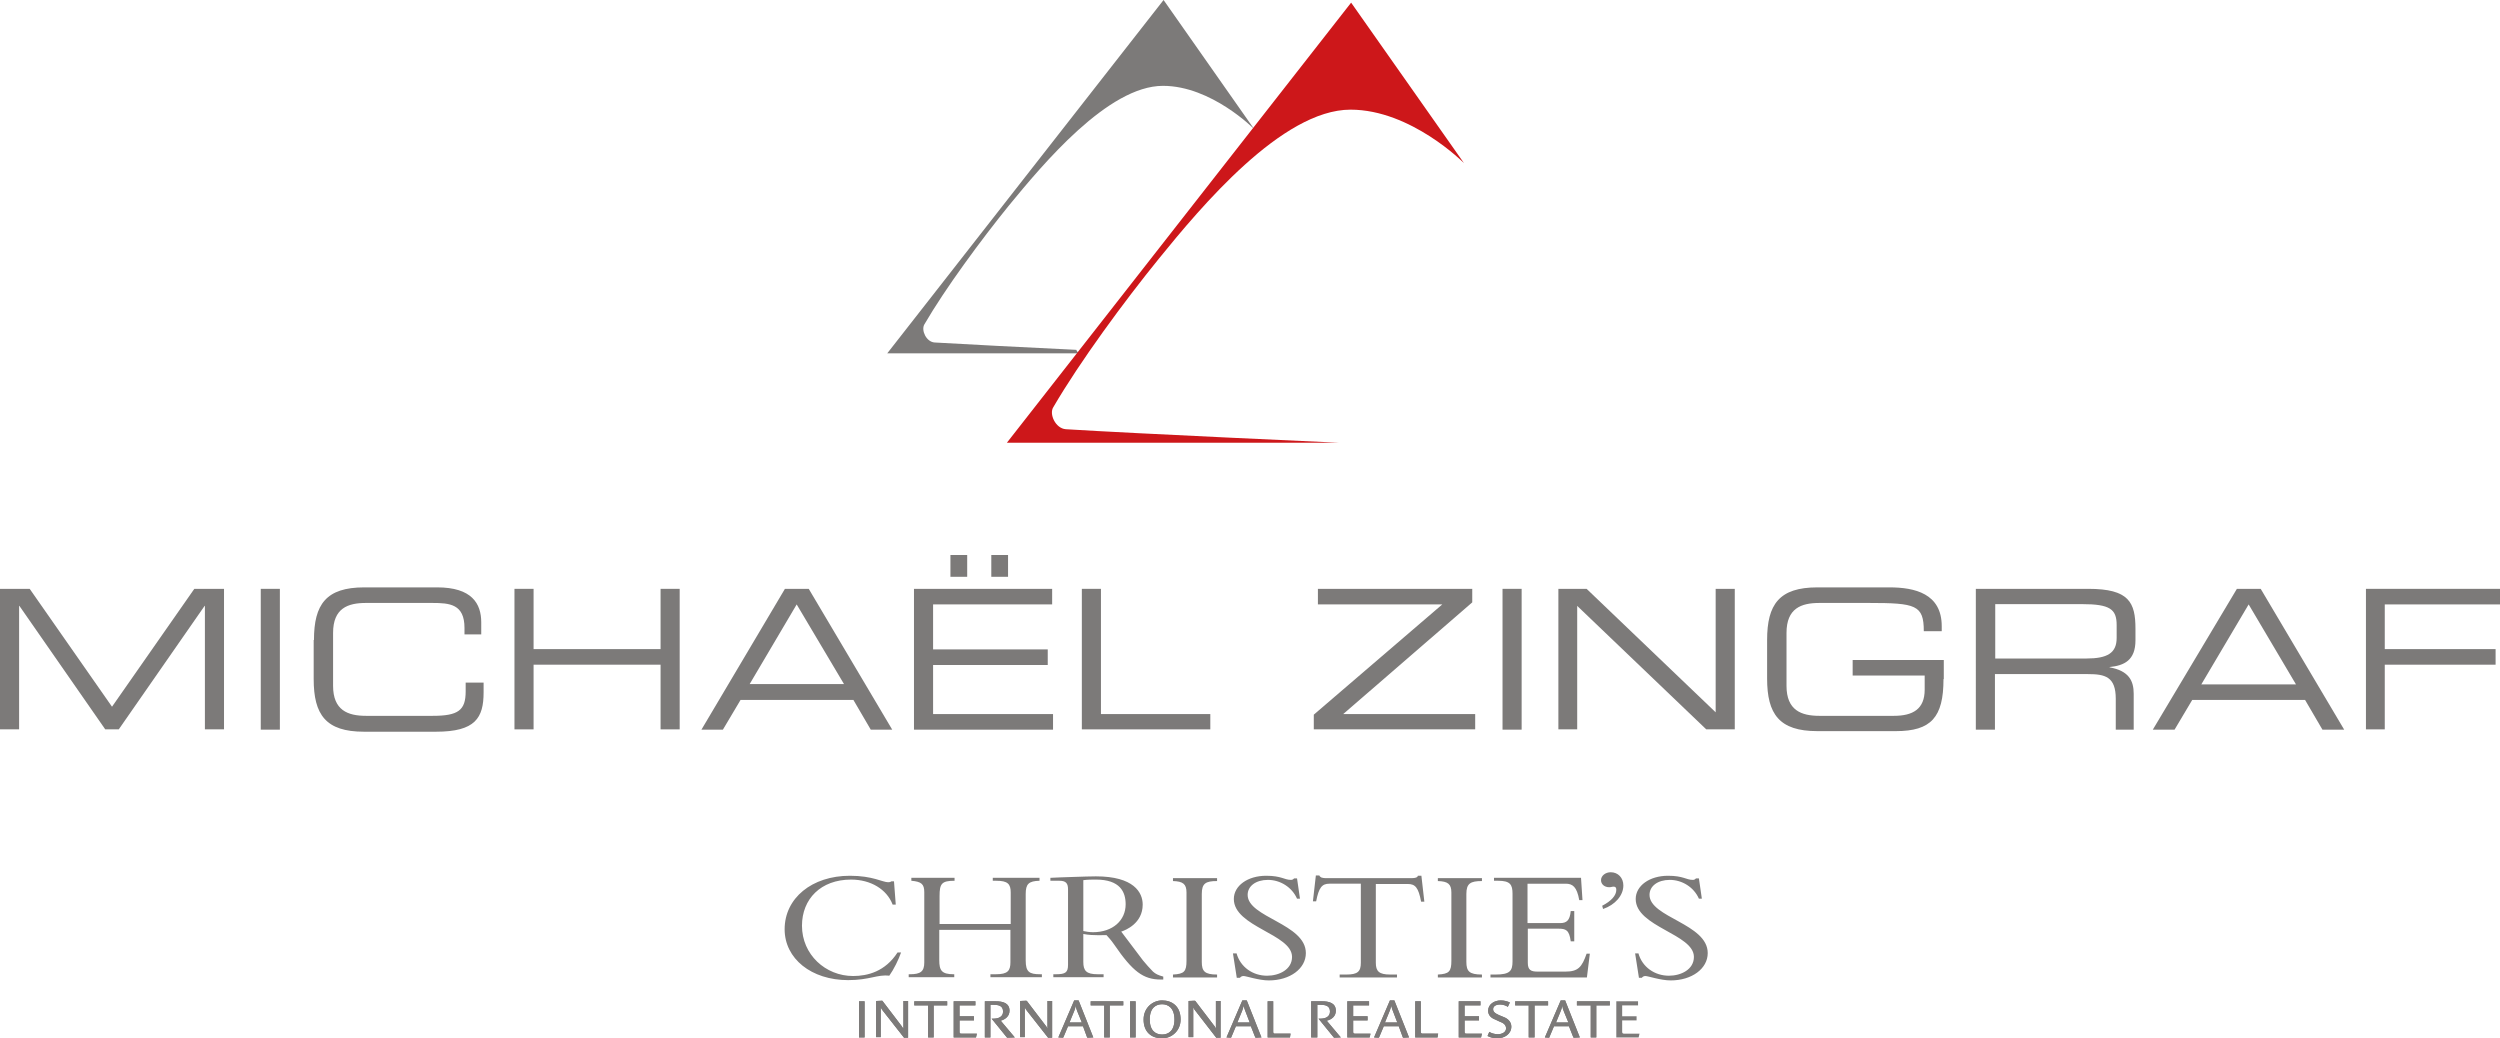 <?xml version="1.0" encoding="utf-8"?>
<!-- Generator: Adobe Illustrator 19.0.0, SVG Export Plug-In . SVG Version: 6.00 Build 0)  -->
<svg version="1.1" id="Calque_1" xmlns="http://www.w3.org/2000/svg" xmlns:xlink="http://www.w3.org/1999/xlink" x="0px" y="0px"
	 viewBox="0 0 850.4 353.2" style="enable-background:new 0 0 850.4 353.2;" xml:space="preserve">
<style type="text/css">
	.st0{fill:#7C7A79;}
	.st1{fill:#CD171A;}
</style>
<polygon class="st0" points="0,200.3 10.1,200.3 38.1,240.4 66.1,200.3 76.2,200.3 76.2,248.1 69.7,248.1 69.7,206.1 69.6,206.1 
	40.4,248.1 35.8,248.1 6.6,206.1 6.5,206.1 6.5,248.1 0,248.1 "/>
<rect x="88.7" y="200.3" class="st0" width="6.5" height="47.9"/>
<g>
	<path class="st0" d="M106.8,217.7c0-12.1,4.1-17.9,17.1-17.9h24.8c11.8,0,15,5.5,15,11.9v4.1H158v-2.2c0-8.1-5-8.5-11-8.5h-22.5
		c-6.2,0-11.2,1.8-11.2,10.2v18c0,8.3,5,10.2,11.2,10.2h22.7c8.7,0,11.2-1.9,11.2-8.3v-3h6.1v3.3c0,8.7-2.8,13.4-16.2,13.4h-24.5
		c-13,0-17.1-5.8-17.1-17.9V217.7z"/>
	<polygon class="st0" points="175,200.3 181.5,200.3 181.5,220.8 224.7,220.8 224.7,200.3 231.2,200.3 231.2,248.1 224.7,248.1 
		224.7,226.1 181.5,226.1 181.5,248.1 175,248.1 	"/>
	<path class="st0" d="M267,200.3h8.1l28.4,47.9h-7.3l-5.9-10.1h-38.4l-6,10.1h-7.3L267,200.3z M271,205.6L255,232.7h32.1L271,205.6z
		"/>
	<path class="st0" d="M310.9,200.3h47v5.3h-40.5v15.3h39v5.3h-39v16.7h40.8v5.3h-47.3V200.3z M323.3,188.8h5.7v7.4h-5.7V188.8z
		 M337.2,188.8h5.7v7.4h-5.7V188.8z"/>
	<polygon class="st0" points="368,200.3 374.5,200.3 374.5,242.9 411.7,242.9 411.7,248.1 368,248.1 	"/>
	<polygon class="st0" points="446.9,243.1 490.6,205.6 448.3,205.6 448.3,200.3 500.8,200.3 500.8,204.9 456.9,242.9 501.8,242.9 
		501.8,248.1 446.9,248.1 	"/>
	<rect x="511.1" y="200.3" class="st0" width="6.5" height="47.9"/>
	<polygon class="st0" points="530.1,200.3 539.7,200.3 583.6,242.3 583.6,200.3 590.1,200.3 590.1,248.1 580.4,248.1 536.5,206.1 
		536.5,248.1 530.1,248.1 	"/>
	<path class="st0" d="M661.1,231c0,13-4.2,17.7-16.2,17.7h-26.7c-13,0-17.1-5.8-17.1-17.9v-13.1c0-12.1,4.1-17.9,17.1-17.9h24.5
		c8.6,0,17.8,2.1,17.8,13.2v1.7h-6.1c0-8.9-2.7-9.6-18.7-9.6h-16.8c-6.2,0-11.2,1.8-11.2,10.2v18c0,8.3,5,10.2,11.2,10.2h25.3
		c6.5,0,10.5-2.3,10.5-8.9v-4.8h-24.5v-5.3h31V231z"/>
	<path class="st0" d="M672.1,200.3h38.3c13.8,0,16,4.6,16,13.6v3.9c0,6.8-3.8,8.6-8.8,9.1v0.1c6.6,1.2,8.2,4.6,8.2,9v12.2h-6.1
		v-10.5c0-7.5-3.6-8.4-9.5-8.4h-31.6v18.9h-6.5V200.3z M709.7,224c7.2,0,10.3-1.9,10.3-7v-4.4c0-5.4-2.3-7.1-11.8-7.1h-29.5V224
		H709.7z"/>
	<path class="st0" d="M760.9,200.3h8.1l28.4,47.9h-7.4l-5.9-10.1h-38.4l-6,10.1h-7.4L760.9,200.3z M764.9,205.6l-16.1,27.2H781
		L764.9,205.6z"/>
	<polygon class="st0" points="804.8,200.3 850.4,200.3 850.4,205.6 811.2,205.6 811.2,220.8 848.9,220.8 848.9,226.1 811.2,226.1 
		811.2,248.1 804.8,248.1 	"/>
	<path class="st0" d="M317.9,116.5c10.4,0.6,31.2,1.7,48.2,2.5l0.7,1.2l-1.3,0l-63.7,0L395.8,0l30.8,43.9c0,0-14.5-14.7-31-14.7
		c-18.7,0-40.9,26.7-52.4,40.7c-9.4,11.6-21.6,28.1-28.8,40.5C313.3,112.4,315.1,116.3,317.9,116.5"/>
	<path class="st1" d="M362.5,146c24,1.5,93,4.6,93,4.6l-113,0L459.6,0.9l38.4,54.6c0,0-18-18.2-38.6-18.2c-23.3,0-51,33.2-65.2,50.7
		c-11.7,14.4-26.8,34.9-35.9,50.5C356.8,140.8,359,145.7,362.5,146"/>
	<rect x="292.2" y="340.6" class="st0" width="1.9" height="12.3"/>
	<path class="st0" d="M307.6,353.1l-7.3-9.3c-0.2-0.3-0.5-0.6-0.6-1h-0.1c0,0.3,0,0.8,0,1.2v8.8H298v-12.3l2.1-0.1l0.1,0.1l6.1,8
		c0.2,0.3,0.7,0.9,0.9,1.3h0.1c0-0.3,0-0.9,0-1.4v-7.9h1.6v12.5H307.6z"/>
	<polygon class="st0" points="317.6,342 317.6,352.9 315.7,352.9 315.7,342 311,342 311,340.6 322.2,340.6 322.2,342 	"/>
	<path class="st0" d="M332,352.9h-7.6v-12.3h7.4v1.4h-5.4v3.7h4.9v1.4h-4.9v3.9c0,0.5,0.2,0.6,0.6,0.6h5.3L332,352.9z"/>
	<path class="st0" d="M342.6,353l-0.1-0.1l-5.2-6.4h0.7c1.6,0,3.2-0.6,3.2-2.4c0-1.9-1.4-2.3-3.2-2.3h-1.1v11.1h-1.9v-12.3h3.8
		c2.1,0,4.6,0.5,4.6,3.2c0,1.9-1.5,3-3,3.4l4.8,5.7L342.6,353z"/>
	<path class="st0" d="M356.6,353.1l-7.3-9.3c-0.2-0.3-0.5-0.6-0.6-1h-0.1c0,0.3,0,0.8,0,1.2v8.8h-1.6v-12.3l2.1-0.1l0.2,0.1l6.1,8
		c0.2,0.3,0.8,0.9,0.8,1.3h0.1c0-0.3,0-0.9,0-1.4v-7.9h1.6v12.5H356.6z"/>
	<path class="st0" d="M366.4,343.9c-0.2-0.5-0.4-1.1-0.4-1.6h-0.1c-0.1,0.5-0.3,1.1-0.5,1.6l-1.6,3.9h4.2L366.4,343.9z M370,353
		l-0.2-0.1l-1.4-3.8h-5.1l-1.6,3.8l-0.2,0.1l-1.5-0.1l5.4-12.6h1.5l5,12.6L370,353z"/>
	<polygon class="st0" points="377.5,342 377.5,352.9 375.6,352.9 375.6,342 371,342 371,340.6 382.1,340.6 382.1,342 	"/>
	<rect x="384.4" y="340.6" class="st0" width="1.9" height="12.3"/>
	<path class="st0" d="M395.3,341.6c-2,0-4.2,1.1-4.2,5.2c0,3.9,2.1,5.1,4.2,5.1c2.1,0,4.2-1.2,4.2-5.1
		C399.5,342.8,397.3,341.6,395.3,341.6 M395.3,353.2c-3.7,0-6.3-2.2-6.3-6.4c0-4,3.1-6.5,6.3-6.5c3.4,0,6.3,2,6.3,6.5
		C401.6,350.5,398.7,353.2,395.3,353.2"/>
	<path class="st0" d="M413.8,353.1l-7.2-9.3c-0.2-0.3-0.5-0.6-0.6-1h-0.1c0,0.3,0,0.8,0,1.2v8.8h-1.6v-12.3l2.1-0.1l0.2,0.1l6.1,8
		c0.2,0.3,0.8,0.9,0.8,1.3h0.1c0-0.3,0-0.9,0-1.4v-7.9h1.6v12.5H413.8z"/>
	<path class="st0" d="M423.6,343.9c-0.2-0.5-0.4-1.1-0.5-1.6h-0.1c-0.1,0.5-0.3,1.1-0.5,1.6l-1.6,3.9h4.2L423.6,343.9z M427.2,353
		l-0.2-0.1l-1.5-3.8h-5.1l-1.6,3.8l-0.1,0.1l-1.5-0.1l5.4-12.6h1.5l5,12.6L427.2,353z"/>
	<path class="st0" d="M438.8,352.9h-7.6v-12.3h1.9V351c0,0.5,0.2,0.6,0.6,0.6h5.3L438.8,352.9z"/>
	<path class="st0" d="M453.8,353l-0.1-0.1l-5.2-6.4h0.7c1.6,0,3.2-0.6,3.2-2.4c0-1.9-1.4-2.3-3.2-2.3h-1.1v11.1H446v-12.3h3.8
		c2.1,0,4.6,0.5,4.6,3.2c0,1.9-1.4,3-3.1,3.4l4.8,5.7L453.8,353z"/>
	<path class="st0" d="M465.9,352.9h-7.6v-12.3h7.4v1.4h-5.4v3.7h4.9v1.4h-4.9v3.9c0,0.5,0.2,0.6,0.6,0.6h5.3L465.9,352.9z"/>
	<path class="st0" d="M473.8,343.9c-0.2-0.5-0.4-1.1-0.5-1.6h-0.1c-0.1,0.5-0.3,1.1-0.5,1.6l-1.6,3.9h4.2L473.8,343.9z M477.4,353
		l-0.2-0.1l-1.4-3.8h-5.1l-1.6,3.8l-0.2,0.1l-1.5-0.1l5.4-12.6h1.5l5,12.6L477.4,353z"/>
	<path class="st0" d="M489,352.9h-7.6v-12.3h1.9V351c0,0.5,0.3,0.6,0.6,0.6h5.3L489,352.9z"/>
	<path class="st0" d="M503.8,352.9h-7.6v-12.3h7.4v1.4h-5.4v3.7h4.9v1.4h-4.9v3.9c0,0.5,0.2,0.6,0.6,0.6h5.3L503.8,352.9z"/>
	<path class="st0" d="M509.3,353.2c-1.2,0-2.4-0.3-3.3-0.8l0.6-1.4c0.6,0.4,1.7,0.8,2.9,0.8c1.3,0,2.8-0.6,2.8-2
		c0-1.3-1.1-1.9-2.2-2.3l-1.5-0.7c-1.3-0.5-2.4-1.4-2.4-3c0-2.2,2.1-3.5,4.3-3.5c1.2,0,2.2,0.3,3.1,0.7l-0.7,1.5
		c-0.5-0.4-1.6-0.8-2.6-0.8c-1.5,0-2.4,0.6-2.4,1.6c0,1,0.9,1.5,2,2l1.7,0.7c1.3,0.5,2.5,1.6,2.5,3.2
		C514.1,351.7,511.8,353.2,509.3,353.2"/>
	<polygon class="st0" points="522,342 522,352.9 520,352.9 520,342 515.4,342 515.4,340.6 526.6,340.6 526.6,342 	"/>
	<path class="st0" d="M531.9,343.9c-0.2-0.5-0.4-1.1-0.4-1.6h-0.1c-0.1,0.5-0.3,1.1-0.5,1.6l-1.6,3.9h4.2L531.9,343.9z M535.4,353
		l-0.2-0.1l-1.5-3.8h-5.1l-1.6,3.8L527,353l-1.5-0.1l5.4-12.6h1.5l5,12.6L535.4,353z"/>
	<polygon class="st0" points="543,342 543,352.9 541.1,352.9 541.1,342 536.4,342 536.4,340.6 547.6,340.6 547.6,342 	"/>
	<path class="st0" d="M557.4,352.9h-7.6v-12.3h7.4v1.4h-5.4v3.7h4.9v1.4h-4.9v3.9c0,0.5,0.3,0.6,0.6,0.6h5.3L557.4,352.9z"/>
	<path class="st0" d="M557.3,324.2c1.3,4.8,5.6,7.7,10.4,7.7c4.1,0,8.5-2.1,8.5-6.4c0-7.8-19.8-10.2-19.8-19.7c0-4.5,4.7-7.9,11-7.9
		c5.2,0,6.2,1.4,8.4,1.4c0.5,0,0.7-0.1,1.1-0.5h1l1,6.9h-1c-1.7-3.9-5.7-6.4-9.9-6.4c-4.1,0-6.9,2.1-6.9,5.1
		c0,7.7,19.8,9.8,19.8,19.8c0,5.3-5.4,9.3-12.6,9.3c-3.4,0-7.7-1.5-8.6-1.5c-0.6,0-1,0.3-1.2,0.6h-1l-1.3-8.3H557.3z M545,308.1
		c3.1-1.6,4.8-3.5,4.8-5.4c0-0.7-0.2-1.1-0.9-1.1c-0.6,0-0.8,0.2-1.5,0.2c-1.6,0-2.8-1-2.8-2.4c0-1.5,1.5-2.7,3.3-2.7
		c2.5,0,4.3,1.9,4.3,4.5c0,3.4-2.8,6.6-6.9,8L545,308.1z M535.5,320.2h-1.2c-0.5-3.9-1.7-4.3-4.2-4.3h-10.4v11.6c0,2.5,1.1,3,3.3,3
		h9.5c4.3,0,5.6-1.5,7.2-6.1h1.1l-1,8.1h-32.8v-1h1.7c4.9,0,5.8-1.2,5.8-4.5V304c0-3.1-0.8-4.4-4.9-4.4h-1.4v-1h29.6l0.5,7.6h-1.1
		c-0.8-4.6-2.3-5.6-4.6-5.6h-13V314h11.1c2.2,0,3.3-0.9,3.6-4.1h1.2V320.2z M504.1,332.5h-15v-1c3.8-0.2,4.6-1,4.6-4.7v-23.2
		c0-2.9-1.2-3.8-4.6-3.9v-1h15v1c-3.9,0-5.3,0.8-5.3,4.4v23.1c0,3.2,1,4.3,5.3,4.3V332.5z M468,327.5c0,2.9,1.1,4,4.9,4h2.3v1h-19.5
		v-1h2.3c3.8,0,4.9-1,4.9-4v-26.9h-10.7c-2.5,0-3.6,1.3-4.5,6h-1.1l1-8.8h1.2c0.1,0.3,0.3,0.5,0.7,0.7c0.4,0.1,0.8,0.2,1.2,0.2h29.7
		c0.9,0,1.8-0.2,1.9-0.8h1.2l1,8.8h-1.1c-0.9-4.8-2-6-4.5-6H468V327.5z M420.6,324.2c1.3,4.8,5.6,7.7,10.4,7.7
		c4.1,0,8.5-2.1,8.5-6.4c0-7.8-19.8-10.2-19.8-19.7c0-4.5,4.7-7.9,11-7.9c5.2,0,6.2,1.4,8.4,1.4c0.5,0,0.7-0.1,1.1-0.5h1l1,6.9h-1
		c-1.7-3.9-5.7-6.4-9.9-6.4c-4.1,0-6.9,2.1-6.9,5.1c0,7.7,19.8,9.8,19.8,19.8c0,5.3-5.4,9.3-12.6,9.3c-3.4,0-7.7-1.5-8.6-1.5
		c-0.6,0-1,0.3-1.2,0.6h-1.1l-1.3-8.3H420.6z M414,332.5h-15v-1c3.8-0.2,4.6-1,4.6-4.7v-23.2c0-2.9-1.2-3.8-4.6-3.9v-1h15v1
		c-3.9,0-5.2,0.8-5.2,4.4v23.1c0,3.2,1,4.3,5.2,4.3V332.5z M368.5,316.7c0.8,0.2,2.2,0.4,3.3,0.4c6.7,0,11.1-4,11.1-9.5
		c0-4.2-1.9-8.4-10.1-8.4c-1.4,0-2.8,0-4.3,0.2V316.7z M368.5,317.7v9.5c0,3,1,4.2,4.9,4.2h2v1h-17.1v-1h0.9c3.2,0,4.1-0.6,4.1-3.2
		v-25.7c0-2-0.7-2.9-2.9-2.9h-3.1v-1c1.7-0.1,4.8-0.2,7.8-0.3c3-0.1,6-0.2,7.7-0.2c12.9,0,15.9,5.5,15.9,9.6c0,6.4-5.8,8.7-7.3,9.2
		l7.4,9.8c0.9,1.1,2.4,2.8,3.4,3.8c0.9,0.8,1.7,1.2,3.5,1.7v1h-0.8c-6,0-9.6-2.7-15.9-11.9c-1.1-1.6-1.9-2.4-2.6-3.2
		C376.3,318,371.9,318.4,368.5,317.7 M319.5,316.3v10.3c0,3.5,0.8,4.8,4.9,4.8h0.2v1h-15.5v-1h0.4c3.6,0,4.9-0.9,4.9-4v-23.9
		c0-2.8-1-3.6-4.4-3.9v-1h14.7v1c-4.4,0-5.1,1-5.1,5.2v9.5h24.2v-10.7c0-2.9-1-4-4.9-4h-1.2v-1h15.9v1c-3.7,0.1-4.7,1.1-4.7,4.5
		v22.6c0,3.9,1.2,4.7,4.9,4.7h0.6v1h-17.5v-1h1.9c4,0,4.9-1.2,4.9-4.1v-11H319.5z M303.6,307.6c-2-5.1-7.4-8.4-14.1-8.4
		c-10.3,0-16.7,6.6-16.7,15.7c0,9.8,8,17.1,17.4,17.1c4.9,0,10.9-1.5,15.1-8h1.2c-0.8,2.4-2.5,5.8-4,7.9c-4-0.5-6.7,1.5-14,1.5
		c-12.5,0-21.6-7.3-21.6-17.3c0-10.6,9.3-18.2,22.2-18.2c7.8,0,11.1,2.2,13,2.2c0.7,0,1-0.2,1.1-0.3h0.9l0.6,7.9H303.6z"/>
	<rect x="292.2" y="340.6" class="st0" width="1.9" height="12.3"/>
	<path class="st0" d="M307.6,353.1l-7.3-9.3c-0.2-0.3-0.5-0.6-0.6-1h-0.1c0,0.3,0,0.8,0,1.2v8.8H298v-12.3l2.1-0.1l0.1,0.1l6.1,8
		c0.2,0.3,0.7,0.9,0.9,1.3h0.1c0-0.3,0-0.9,0-1.4v-7.9h1.6v12.5H307.6z"/>
	<polygon class="st0" points="317.6,342 317.6,352.9 315.7,352.9 315.7,342 311,342 311,340.6 322.2,340.6 322.2,342 	"/>
	<path class="st0" d="M332,352.9h-7.6v-12.3h7.4v1.4h-5.4v3.7h4.9v1.4h-4.9v3.9c0,0.5,0.2,0.6,0.6,0.6h5.3L332,352.9z"/>
	<path class="st0" d="M342.6,353l-0.1-0.1l-5.2-6.4h0.7c1.6,0,3.2-0.6,3.2-2.4c0-1.9-1.4-2.3-3.2-2.3h-1.1v11.1h-1.9v-12.3h3.8
		c2.1,0,4.6,0.5,4.6,3.2c0,1.9-1.5,3-3,3.4l4.8,5.7L342.6,353z"/>
	<path class="st0" d="M356.6,353.1l-7.3-9.3c-0.2-0.3-0.5-0.6-0.6-1h-0.1c0,0.3,0,0.8,0,1.2v8.8h-1.6v-12.3l2.1-0.1l0.2,0.1l6.1,8
		c0.2,0.3,0.8,0.9,0.8,1.3h0.1c0-0.3,0-0.9,0-1.4v-7.9h1.6v12.5H356.6z"/>
	<path class="st0" d="M366.4,343.9c-0.2-0.5-0.4-1.1-0.4-1.6h-0.1c-0.1,0.5-0.3,1.1-0.5,1.6l-1.6,3.9h4.2L366.4,343.9z M370,353
		l-0.2-0.1l-1.4-3.8h-5.1l-1.6,3.8l-0.2,0.1l-1.5-0.1l5.4-12.6h1.5l5,12.6L370,353z"/>
	<polygon class="st0" points="377.5,342 377.5,352.9 375.6,352.9 375.6,342 371,342 371,340.6 382.1,340.6 382.1,342 	"/>
	<rect x="384.4" y="340.6" class="st0" width="1.9" height="12.3"/>
	<path class="st0" d="M395.3,341.6c-2,0-4.2,1.1-4.2,5.2c0,3.9,2.1,5.1,4.2,5.1c2.1,0,4.2-1.2,4.2-5.1
		C399.5,342.8,397.3,341.6,395.3,341.6 M395.3,353.2c-3.7,0-6.3-2.2-6.3-6.4c0-4,3.1-6.5,6.3-6.5c3.4,0,6.3,2,6.3,6.5
		C401.6,350.5,398.7,353.2,395.3,353.2"/>
	<path class="st0" d="M413.8,353.1l-7.2-9.3c-0.2-0.3-0.5-0.6-0.6-1h-0.1c0,0.3,0,0.8,0,1.2v8.8h-1.6v-12.3l2.1-0.1l0.2,0.1l6.1,8
		c0.2,0.3,0.8,0.9,0.8,1.3h0.1c0-0.3,0-0.9,0-1.4v-7.9h1.6v12.5H413.8z"/>
	<path class="st0" d="M423.6,343.9c-0.2-0.5-0.4-1.1-0.5-1.6h-0.1c-0.1,0.5-0.3,1.1-0.5,1.6l-1.6,3.9h4.2L423.6,343.9z M427.2,353
		l-0.2-0.1l-1.5-3.8h-5.1l-1.6,3.8l-0.1,0.1l-1.5-0.1l5.4-12.6h1.5l5,12.6L427.2,353z"/>
	<path class="st0" d="M438.8,352.9h-7.6v-12.3h1.9V351c0,0.5,0.2,0.6,0.6,0.6h5.3L438.8,352.9z"/>
	<path class="st0" d="M453.8,353l-0.1-0.1l-5.2-6.4h0.7c1.6,0,3.2-0.6,3.2-2.4c0-1.9-1.4-2.3-3.2-2.3h-1.1v11.1H446v-12.3h3.8
		c2.1,0,4.6,0.5,4.6,3.2c0,1.9-1.4,3-3.1,3.4l4.8,5.7L453.8,353z"/>
	<path class="st0" d="M465.9,352.9h-7.6v-12.3h7.4v1.4h-5.4v3.7h4.9v1.4h-4.9v3.9c0,0.5,0.2,0.6,0.6,0.6h5.3L465.9,352.9z"/>
	<path class="st0" d="M473.8,343.9c-0.2-0.5-0.4-1.1-0.5-1.6h-0.1c-0.1,0.5-0.3,1.1-0.5,1.6l-1.6,3.9h4.2L473.8,343.9z M477.4,353
		l-0.2-0.1l-1.4-3.8h-5.1l-1.6,3.8l-0.2,0.1l-1.5-0.1l5.4-12.6h1.5l5,12.6L477.4,353z"/>
	<path class="st0" d="M489,352.9h-7.6v-12.3h1.9V351c0,0.5,0.3,0.6,0.6,0.6h5.3L489,352.9z"/>
	<path class="st0" d="M503.8,352.9h-7.6v-12.3h7.4v1.4h-5.4v3.7h4.9v1.4h-4.9v3.9c0,0.5,0.2,0.6,0.6,0.6h5.3L503.8,352.9z"/>
	<path class="st0" d="M509.3,353.2c-1.2,0-2.4-0.3-3.3-0.8l0.6-1.4c0.6,0.4,1.7,0.8,2.9,0.8c1.3,0,2.8-0.6,2.8-2
		c0-1.3-1.1-1.9-2.2-2.3l-1.5-0.7c-1.3-0.5-2.4-1.4-2.4-3c0-2.2,2.1-3.5,4.3-3.5c1.2,0,2.2,0.3,3.1,0.7l-0.7,1.5
		c-0.5-0.4-1.6-0.8-2.6-0.8c-1.5,0-2.4,0.6-2.4,1.6c0,1,0.9,1.5,2,2l1.7,0.7c1.3,0.5,2.5,1.6,2.5,3.2
		C514.1,351.7,511.8,353.2,509.3,353.2"/>
	<polygon class="st0" points="522,342 522,352.9 520,352.9 520,342 515.4,342 515.4,340.6 526.6,340.6 526.6,342 	"/>
	<path class="st0" d="M531.9,343.9c-0.2-0.5-0.4-1.1-0.4-1.6h-0.1c-0.1,0.5-0.3,1.1-0.5,1.6l-1.6,3.9h4.2L531.9,343.9z M535.4,353
		l-0.2-0.1l-1.5-3.8h-5.1l-1.6,3.8L527,353l-1.5-0.1l5.4-12.6h1.5l5,12.6L535.4,353z"/>
	<polygon class="st0" points="543,342 543,352.9 541.1,352.9 541.1,342 536.4,342 536.4,340.6 547.6,340.6 547.6,342 	"/>
</g>
</svg>
